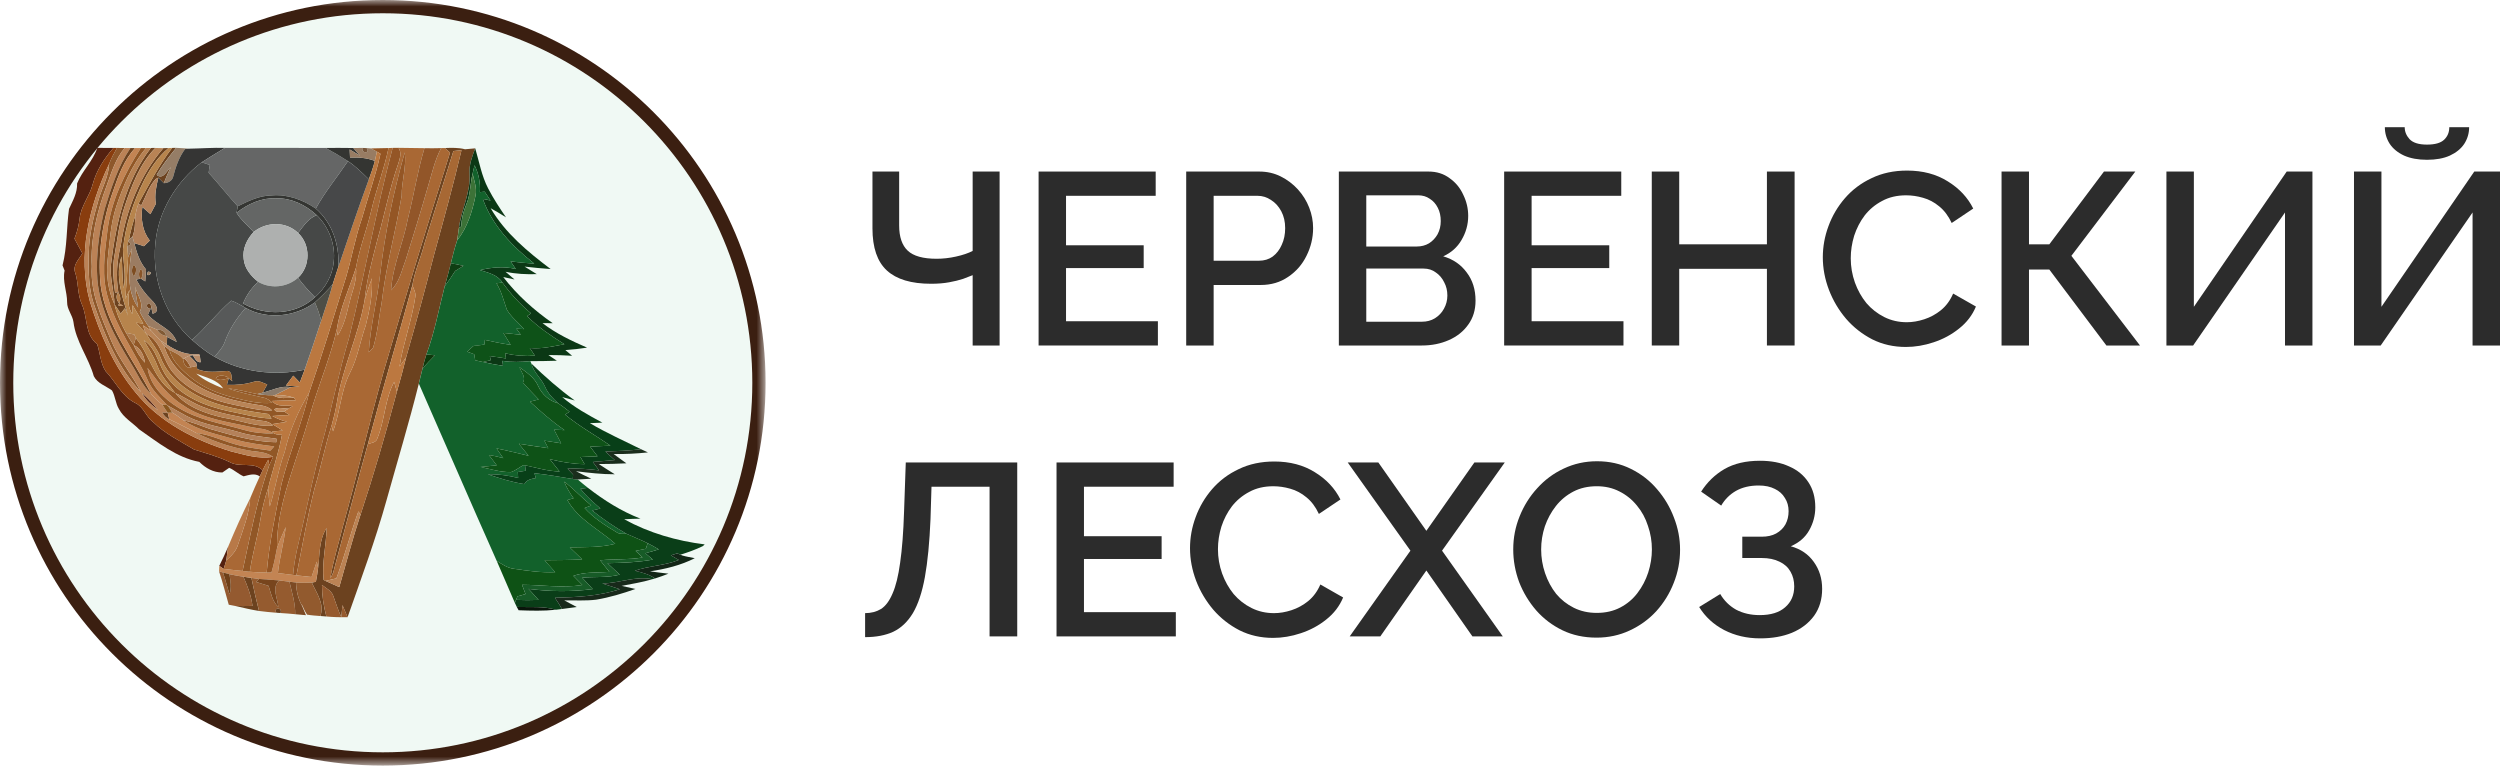 <svg width="190" height="59" viewBox="0 0 190 59" fill="none" xmlns="http://www.w3.org/2000/svg">
<g clip-path="url(#clip0_14004_2397)">
<mask id="mask0_14004_2397" style="mask-type:luminance" maskUnits="userSpaceOnUse" x="0" y="0" width="59" height="59">
<path d="M58.184 0H0V58.184H58.184V0Z" fill="white"/>
</mask>
<g mask="url(#mask0_14004_2397)">
<path d="M29.092 57.68C44.881 57.68 57.68 44.881 57.68 29.092C57.68 13.303 44.881 0.504 29.092 0.504C13.303 0.504 0.504 13.303 0.504 29.092C0.504 44.881 13.303 57.68 29.092 57.68Z" fill="#F0F9F4" stroke="#3B1F11" stroke-width="1.008"/>
<path d="M7.393 11.239C7.802 11.239 8.211 11.239 8.62 11.243C7.927 12.046 7.33 12.946 7.051 13.981C6.821 14.901 6.143 15.658 6.049 16.616C5.986 17.136 5.859 17.649 5.659 18.137C5.861 18.508 6.064 18.88 6.26 19.255C6.001 19.713 5.479 20.182 5.728 20.758C5.97 21.54 5.884 22.388 6.228 23.145C6.669 24.136 6.437 25.424 7.386 26.156C7.608 26.836 7.63 27.606 8.029 28.213C8.786 29.004 9.246 30.093 10.258 30.615C10.927 30.909 11.092 31.69 11.66 32.097C12.555 32.973 13.686 33.52 14.744 34.16C15.66 34.453 16.597 34.697 17.465 35.124C18.253 35.565 19.274 35.056 19.96 35.742C19.906 35.857 19.798 36.088 19.744 36.203C19.351 35.936 18.927 36.099 18.514 36.201C18.122 36.032 17.811 35.721 17.417 35.554C17.288 35.642 17.031 35.819 16.902 35.909C16.215 35.919 15.62 35.573 15.146 35.102C13.4 34.774 11.994 33.611 10.573 32.629C10.066 32.115 9.388 31.748 9.045 31.093C8.774 30.657 8.766 30.116 8.513 29.676C8.044 29.328 7.405 29.142 7.128 28.587C6.727 27.172 5.761 25.952 5.582 24.468C5.506 23.94 5.093 23.516 5.101 22.972C5.102 22.16 4.736 21.382 4.91 20.566C4.87 20.468 4.791 20.27 4.753 20.171C5.116 18.761 5.047 17.302 5.246 15.873C5.534 15.251 5.884 14.657 5.859 13.943C6.243 12.975 7.069 12.245 7.393 11.239Z" fill="#542110"/>
<path d="M10.787 29.862C11.227 30.266 11.659 30.684 12.003 31.176C11.544 30.796 11.056 30.41 10.787 29.862Z" fill="#542110"/>
<path d="M16.664 43.006C16.898 42.526 17.134 42.048 17.336 41.557C17.282 41.9 17.244 42.246 17.194 42.592C17.127 42.807 17.064 43.024 17 43.241C16.887 43.164 16.775 43.085 16.664 43.006Z" fill="#542110"/>
<path d="M8.62 11.243C8.687 11.243 8.824 11.243 8.893 11.243C8.67 11.631 8.459 12.029 8.298 12.447C6.765 15.669 5.859 19.414 6.838 22.936C7.604 25.398 8.643 27.827 10.3 29.828C12.125 32.088 14.815 33.465 17.548 34.304C18.592 34.561 19.668 34.91 20.755 34.718C20.658 34.926 20.564 35.135 20.468 35.343L20.384 34.934C20.236 35.199 20.094 35.467 19.959 35.742C19.274 35.056 18.252 35.565 17.465 35.124C16.597 34.697 15.66 34.453 14.744 34.16C13.686 33.52 12.555 32.973 11.66 32.097C11.092 31.69 10.927 30.909 10.258 30.615C9.246 30.093 8.785 29.004 8.029 28.213C7.629 27.606 7.608 26.836 7.386 26.156C6.437 25.424 6.669 24.136 6.228 23.145C5.884 22.388 5.97 21.54 5.728 20.758C5.479 20.182 6.001 19.713 6.26 19.255C6.064 18.88 5.861 18.508 5.659 18.137C5.859 17.649 5.986 17.137 6.049 16.616C6.143 15.658 6.821 14.901 7.051 13.982C7.33 12.946 7.927 12.046 8.62 11.243Z" fill="#893D0E"/>
<path d="M9.736 19.537C9.828 19.312 9.931 19.091 10.033 18.872C9.797 20.364 9.58 22.058 10.498 23.375C10.4 22.843 10.31 22.307 10.262 21.768C10.404 22.386 10.988 23.06 10.621 23.688C10.805 24.059 11.022 24.412 11.251 24.758C11.31 24.852 11.427 25.042 11.487 25.136C11.329 25.032 11.016 24.825 10.861 24.721C10.911 24.867 11.013 25.159 11.064 25.307C10.815 25.057 10.581 24.794 10.352 24.525C10.486 24.543 10.755 24.577 10.89 24.595C10.625 24.12 10.352 23.652 10.075 23.187C10.068 23.356 10.054 23.696 10.047 23.865C9.684 23.302 9.716 22.642 9.851 22.014C9.768 22.192 9.605 22.547 9.522 22.726C9.615 21.664 9.67 20.6 9.736 19.537Z" fill="#9B622E"/>
<path d="M11.437 23.483C10.827 23.351 11.428 22.646 11.497 23.357L11.437 23.483Z" fill="#6C421F"/>
<path d="M13.915 27.272L13.994 27.23C14.209 27.416 14.372 27.656 14.483 27.917C14.099 28.032 13.932 27.571 13.915 27.272Z" fill="#915726"/>
<path d="M8.892 11.243C9.036 11.245 9.326 11.249 9.47 11.251C8.784 12.069 8.471 13.104 8.114 14.091C7.377 16.055 6.866 18.143 6.977 20.255C6.845 22.256 7.715 24.111 8.46 25.912C9.04 27.306 10.034 28.466 10.716 29.803C8.992 28.009 8.024 25.626 7.204 23.31C6.718 22.037 6.72 20.656 6.743 19.312C6.764 17.918 7.087 16.551 7.478 15.218C7.742 14.291 8.256 13.43 8.297 12.447C8.458 12.029 8.669 11.631 8.892 11.243Z" fill="#8E582B"/>
<path d="M9.47 11.25C9.582 11.25 9.801 11.252 9.91 11.252C8.969 12.642 8.46 14.259 7.967 15.847C7.523 17.6 7.283 19.421 7.398 21.23C7.596 23.576 8.769 25.687 9.979 27.657C10.471 28.429 10.809 29.316 11.494 29.952C11.514 29.973 11.554 30.017 11.573 30.038C11.61 30.074 11.682 30.147 11.719 30.184C11.784 30.249 11.917 30.376 11.982 30.439C12.032 30.487 12.132 30.583 12.182 30.631C12.22 30.662 12.295 30.72 12.332 30.748C12.464 30.96 12.593 31.173 12.744 31.373C12.645 31.371 12.447 31.365 12.347 31.363C12.287 31.298 12.287 31.298 12.347 31.363C12.456 31.586 12.639 31.768 12.869 31.864C13.555 32.198 14.242 32.531 14.909 32.905C16.437 33.654 18.094 34.182 19.792 34.359C20.136 34.403 20.466 34.52 20.754 34.718C19.667 34.91 18.592 34.56 17.547 34.303C14.815 33.464 12.124 32.087 10.3 29.827C8.643 27.826 7.604 25.397 6.838 22.935C5.858 19.413 6.765 15.669 8.297 12.446C8.257 13.43 7.742 14.29 7.479 15.217C7.087 16.55 6.765 17.917 6.744 19.311C6.721 20.655 6.719 22.036 7.204 23.309C8.024 25.625 8.992 28.008 10.717 29.802C10.035 28.465 9.04 27.305 8.46 25.911C7.715 24.11 6.845 22.255 6.978 20.254C6.866 18.142 7.377 16.055 8.115 14.09C8.472 13.103 8.785 12.068 9.47 11.25ZM10.788 29.861C11.056 30.409 11.544 30.795 12.003 31.175C11.659 30.683 11.227 30.265 10.788 29.861Z" fill="#BB8256"/>
<path d="M9.909 11.252C9.997 11.252 10.172 11.252 10.258 11.252C9.448 12.153 9.01 13.301 8.628 14.432C7.787 16.736 7.412 19.233 7.647 21.681C8.065 24.773 10.116 27.25 11.493 29.952C10.807 29.316 10.469 28.429 9.978 27.657C8.768 25.687 7.595 23.576 7.397 21.23C7.282 19.421 7.522 17.6 7.965 15.847C8.459 14.259 8.968 12.642 9.909 11.252Z" fill="#6C421F"/>
<path d="M11.462 11.246C11.547 11.246 11.716 11.246 11.8 11.244C10.613 12.465 10.012 14.09 9.477 15.672C9.06 16.903 8.922 18.201 8.691 19.474C8.52 20.389 8.632 21.32 8.743 22.234L8.991 22.205C8.774 22.455 8.853 22.808 9.05 23.042L8.995 23.219C9.089 23.227 9.275 23.24 9.369 23.248C9.29 23.196 9.131 23.094 9.05 23.042C9.217 22.777 9.121 22.457 8.991 22.205C8.787 21.005 8.893 19.78 9.185 18.605C9.592 15.934 10.644 13.322 12.413 11.259C12.511 11.258 12.703 11.254 12.801 11.252C12.009 11.918 11.422 12.792 10.949 13.704C10.133 15.346 9.528 17.113 9.344 18.942C9.358 19.931 9.594 20.92 9.398 21.909C9.277 21.105 9.313 20.291 9.235 19.484C8.728 20.988 9.292 22.551 9.732 23.997C9.672 23.855 9.553 23.569 9.492 23.426C9.384 23.561 9.277 23.695 9.171 23.834C9.02 23.593 8.866 23.357 8.701 23.129C8.682 22.109 8.324 21.118 8.434 20.095C8.808 16.99 9.523 13.779 11.462 11.246Z" fill="#6C421F"/>
<path d="M13.078 11.242C13.155 11.24 13.307 11.238 13.382 11.236C12.861 11.895 12.329 12.552 11.907 13.281L12.003 13.364C12.46 13.585 12.685 12.949 12.979 12.707C12.785 13.103 12.604 13.508 12.447 13.921C12.306 13.783 12.172 13.639 12.032 13.5C11.982 13.525 11.882 13.575 11.834 13.602C11.306 14.167 11.083 14.929 10.738 15.607C10.686 15.572 10.578 15.507 10.526 15.474C11.319 14.03 12.08 12.559 13.078 11.242Z" fill="#6C421F"/>
<path d="M33.806 11.25C34.319 11.232 34.842 11.213 35.343 11.344C35.6 11.321 35.857 11.296 36.117 11.275C35.89 11.881 35.64 12.505 35.687 13.168C35.788 14.61 35.059 15.92 34.876 17.325C34.834 17.637 34.79 17.948 34.745 18.259C34.555 18.831 34.408 19.417 34.266 20.002C34.121 20.588 33.97 21.172 33.799 21.75C33.351 23.478 33.035 25.248 32.407 26.929C32.284 27.292 32.194 27.662 32.103 28.035C32.009 28.407 31.925 28.782 31.831 29.154C31.087 32.138 30.195 35.08 29.369 38.043C28.532 41.045 27.45 43.971 26.415 46.909C26.289 46.602 26.158 46.295 26.029 45.989C26.006 46.216 25.96 46.671 25.937 46.898C25.693 46.375 25.53 45.824 25.327 45.286C25.19 44.889 24.776 44.705 24.468 44.457C24.47 45.267 24.593 46.072 24.802 46.853C24.687 46.844 24.461 46.827 24.347 46.817C24.683 45.905 24.057 45.069 23.696 44.275C23.775 44.261 23.931 44.232 24.007 44.219C24.078 43.865 24.136 43.508 24.176 43.151C24.303 42.126 24.238 41.029 24.823 40.125C24.791 41.444 24.457 42.75 24.593 44.075C24.63 44.094 24.701 44.13 24.735 44.148C25.083 44.309 25.434 44.463 25.784 44.62C26.319 42.782 26.796 40.929 27.401 39.115C28.418 36.031 29.33 32.914 30.162 29.776C30.415 28.901 30.657 28.025 30.87 27.14C31.629 24.519 32.337 21.88 33.021 19.238C33.736 16.638 34.458 14.038 35.074 11.413C34.918 11.43 34.609 11.465 34.456 11.48C33.737 13.832 32.973 16.171 32.255 18.524C31.984 19.586 31.523 20.594 31.337 21.679C30.235 25.707 29.037 29.715 27.957 33.751C27.043 36.989 26.206 40.254 25.325 43.503C25.261 43.654 25.188 43.802 25.106 43.944C25.313 42.625 25.73 41.348 26.045 40.052C27.149 36.109 28.055 32.115 29.175 28.177C30.794 22.633 32.472 17.107 34.202 11.597C34.102 11.511 33.906 11.336 33.806 11.25Z" fill="#6C421F"/>
<path d="M9.801 18.221C9.912 17.605 10.079 17 10.275 16.404C10.264 16.936 10.271 17.487 10.066 17.99C10.001 18.048 9.868 18.163 9.801 18.221Z" fill="#6C421F"/>
<path d="M12.346 31.362C12.446 31.364 12.643 31.37 12.743 31.372C12.774 31.495 12.837 31.741 12.868 31.863C12.638 31.767 12.455 31.585 12.346 31.362Z" fill="#6C421F"/>
<path d="M18.497 43.831C18.651 43.854 18.954 43.898 19.106 43.919C19.277 44.762 19.477 45.598 19.684 46.433C19.081 46.339 18.488 46.193 17.895 46.057C18.327 46.066 18.759 46.057 19.189 46.049C19.091 45.273 18.812 44.542 18.497 43.831Z" fill="#6C421F"/>
<path d="M10.259 11.252C10.369 11.252 10.59 11.252 10.699 11.252C9.468 13.17 8.435 15.284 8.16 17.572C7.949 19.269 7.692 21.038 8.228 22.704C8.854 24.99 10.359 26.869 11.285 29.02C11.609 29.712 12.191 30.222 12.688 30.785C12.598 30.775 12.42 30.758 12.331 30.748C12.295 30.72 12.22 30.662 12.181 30.631C12.132 30.583 12.032 30.487 11.982 30.439C11.916 30.376 11.784 30.249 11.719 30.184C11.682 30.148 11.609 30.075 11.573 30.038C11.554 30.017 11.513 29.973 11.494 29.952C10.117 27.25 8.066 24.773 7.648 21.681C7.413 19.233 7.788 16.736 8.629 14.432C9.011 13.301 9.449 12.153 10.259 11.252Z" fill="#C38453"/>
<path d="M11.212 27.958C11.993 29.01 12.773 30.103 13.916 30.796C15.452 31.872 17.355 32.056 19.131 32.465C19.68 32.584 20.293 32.559 20.75 32.935C19.999 32.964 19.246 32.88 18.526 32.668C16.844 32.187 15.06 31.918 13.549 30.977C12.449 30.305 11.408 29.291 11.212 27.958Z" fill="#C38453"/>
<path d="M12.744 31.373C12.831 31.369 13.005 31.363 13.094 31.359C13.207 31.432 13.435 31.578 13.549 31.651C13.574 31.672 13.626 31.715 13.652 31.734C13.727 31.79 13.877 31.899 13.952 31.953C15.12 32.744 16.527 33.003 17.856 33.393C18.829 33.681 19.841 33.794 20.844 33.927C20.771 34.005 20.625 34.165 20.552 34.245C19.805 34.134 19.052 34.055 18.317 33.881C17.159 33.625 16.093 33.049 14.908 32.905C14.242 32.531 13.555 32.199 12.869 31.864C12.838 31.741 12.775 31.496 12.744 31.373Z" fill="#C38453"/>
<path d="M21.053 41.65C21.245 41.105 21.48 40.577 21.716 40.053C21.582 41.23 21.249 42.374 21.121 43.551C21.505 43.603 21.889 43.653 22.273 43.697L22.53 43.726C22.912 43.767 23.294 43.811 23.677 43.855C23.807 43.463 23.936 43.071 24.072 42.684C24.097 42.801 24.151 43.035 24.178 43.152C24.137 43.509 24.08 43.866 24.009 44.22C23.932 44.233 23.776 44.262 23.698 44.275C23.298 44.3 22.899 44.297 22.499 44.272C22.373 44.256 22.121 44.224 21.996 44.208C21.735 44.172 21.474 44.137 21.213 44.112C20.704 44.074 20.193 44.043 19.682 44.001C19.49 43.976 19.3 43.949 19.108 43.92C18.956 43.899 18.653 43.855 18.5 43.832C18.144 43.78 17.789 43.715 17.438 43.638C17.315 43.605 17.069 43.544 16.946 43.511L16.645 43.417C16.645 43.279 16.652 43.142 16.664 43.006C16.775 43.085 16.887 43.164 17 43.24C17.476 43.304 17.958 43.342 18.436 43.394C18.573 43.409 18.845 43.438 18.983 43.453C19.41 43.494 19.838 43.515 20.266 43.517C20.358 43.515 20.541 43.509 20.631 43.505C20.813 42.897 20.94 42.275 21.053 41.65Z" fill="#C38453"/>
<path d="M10.7 11.253C10.796 11.253 10.992 11.251 11.088 11.251C10.012 12.559 9.35 14.143 8.824 15.739C8.409 17.008 8.342 18.35 8.188 19.669C8.053 20.841 8.194 22.056 8.703 23.13C8.875 23.892 9.206 24.607 9.576 25.292C9.753 25.611 9.956 25.914 10.152 26.225C10.385 26.705 10.642 27.18 11.022 27.564C11.07 27.662 11.166 27.861 11.212 27.959C11.408 29.292 12.449 30.306 13.549 30.978C15.061 31.919 16.845 32.188 18.527 32.67C19.247 32.881 20 32.965 20.75 32.937C20.293 32.56 19.681 32.585 19.131 32.466C17.355 32.057 15.452 31.873 13.916 30.797C12.774 30.104 11.994 29.012 11.212 27.959C11.166 27.861 11.07 27.662 11.022 27.564C10.936 27.013 10.7 26.458 10.152 26.225C10.195 26.091 10.281 25.826 10.323 25.691C11.429 27.005 11.706 29.019 13.315 29.874C14.216 30.951 15.635 31.433 16.962 31.742C18.221 31.934 19.441 32.459 20.735 32.345C20.401 31.913 19.808 32.013 19.333 31.894C17.997 31.627 16.633 31.418 15.362 30.905C14.648 30.625 14.018 30.177 13.315 29.874C12.841 29.196 12.247 28.585 11.957 27.796C11.696 27.109 11.291 26.492 10.93 25.855C11.942 26.511 12.032 27.821 12.737 28.716C13.83 30.175 15.629 30.865 17.351 31.245C18.444 31.452 19.519 31.781 20.637 31.808C20.585 31.723 20.48 31.552 20.426 31.468C18.196 31.149 15.825 30.83 13.981 29.422C13.207 28.827 12.541 28.063 12.19 27.141C11.938 26.488 11.454 25.97 11.12 25.363C12.336 25.989 12.376 27.506 13.252 28.426C14.389 29.751 16.098 30.413 17.766 30.761C18.732 30.945 19.69 31.237 20.685 31.191C20.263 30.771 19.635 30.807 19.093 30.688C17.284 30.363 15.412 29.841 14.018 28.579C13.3 27.955 12.714 27.17 12.457 26.244C12.562 26.331 12.772 26.508 12.877 26.596C13.134 27.527 13.876 28.178 14.598 28.764C15.481 29.478 16.562 29.895 17.649 30.191C18.648 30.433 19.662 30.728 20.7 30.611C20.506 30.444 20.305 30.269 20.042 30.227C19.139 30.004 18.219 29.841 17.344 29.522C18.091 29.59 18.811 29.803 19.543 29.949C19.936 30.01 20.336 30.047 20.735 30.039C21.225 30.342 21.812 30.241 22.358 30.227L22.459 30.431C21.872 30.442 21.284 30.438 20.698 30.469C21.029 30.986 21.732 30.759 22.238 30.863C22.158 30.913 21.997 31.011 21.916 31.059C21.566 31.057 21.179 30.92 20.852 31.095C20.91 31.387 21.372 31.291 21.591 31.272C21.728 31.362 21.864 31.452 22 31.544C21.564 31.558 21.131 31.577 20.698 31.616C21.046 31.811 21.419 31.961 21.806 32.059C21.436 32.109 21.065 32.167 20.695 32.23C20.958 32.395 21.221 32.556 21.488 32.716C21.28 32.739 20.867 32.785 20.66 32.808C20.86 33.035 21.154 33.036 21.43 33.048C21.182 34.425 20.7 35.744 20.378 37.104C20.12 37.866 19.923 38.65 19.796 39.446C19.577 40.792 19.181 42.104 18.984 43.454C18.845 43.439 18.573 43.41 18.436 43.394C19.024 40.691 19.541 37.954 20.468 35.343C20.564 35.135 20.658 34.926 20.754 34.719C20.466 34.521 20.136 34.404 19.792 34.36C18.095 34.183 16.437 33.655 14.909 32.906C16.094 33.05 17.159 33.626 18.317 33.881C19.053 34.056 19.806 34.135 20.552 34.246C20.625 34.166 20.771 34.006 20.844 33.928C19.842 33.795 18.83 33.682 17.857 33.394C16.528 33.004 15.12 32.745 13.953 31.953C14.648 32.072 15.285 32.372 15.948 32.597C17.601 33.065 19.264 33.588 21 33.607L21.013 33.344C20.071 33.209 19.114 33.131 18.2 32.854C16.871 32.459 15.464 32.28 14.218 31.639C13.701 31.368 13.198 31.07 12.689 30.786C12.192 30.223 11.61 29.712 11.285 29.021C10.36 26.87 8.854 24.991 8.228 22.705C7.692 21.039 7.95 19.27 8.161 17.573C8.436 15.286 9.469 13.171 10.7 11.253Z" fill="#915726"/>
<path d="M11.086 11.251C11.18 11.249 11.369 11.247 11.463 11.247C9.523 13.78 8.809 16.991 8.434 20.096C8.325 21.119 8.682 22.11 8.701 23.13C8.192 22.056 8.052 20.841 8.187 19.669C8.34 18.35 8.408 17.008 8.822 15.739C9.348 14.143 10.011 12.559 11.086 11.251Z" fill="#B68153"/>
<path d="M13.313 29.874C14.016 30.177 14.646 30.625 15.361 30.905C16.632 31.418 17.995 31.627 19.332 31.894C19.806 32.013 20.399 31.913 20.733 32.345C19.439 32.459 18.22 31.934 16.96 31.742C15.633 31.433 14.214 30.951 13.313 29.874Z" fill="#B68153"/>
<path d="M11.803 11.245C11.956 11.249 12.261 11.257 12.415 11.261C10.646 13.323 9.594 15.934 9.187 18.605C8.895 19.781 8.79 21.006 8.993 22.206L8.745 22.235C8.634 21.321 8.523 20.39 8.694 19.475C8.924 18.202 9.062 16.904 9.479 15.673C10.015 14.091 10.616 12.466 11.803 11.245Z" fill="#B88355"/>
<path d="M12.803 11.253L13.081 11.243C12.083 12.56 11.322 14.031 10.529 15.475C10.41 15.773 10.337 16.088 10.278 16.405C10.082 17 9.915 17.605 9.803 18.221C9.786 18.26 9.754 18.335 9.736 18.373C9.723 18.456 9.694 18.621 9.681 18.703C9.707 18.98 9.725 19.258 9.736 19.537C9.671 20.601 9.615 21.665 9.523 22.726C9.606 22.548 9.769 22.193 9.851 22.014C9.717 22.642 9.684 23.302 10.047 23.865C10.055 23.696 10.068 23.356 10.076 23.187C10.353 23.652 10.625 24.12 10.89 24.595C10.756 24.578 10.487 24.543 10.353 24.526C10.581 24.794 10.815 25.058 11.065 25.307C11.079 25.321 11.107 25.349 11.121 25.363C11.455 25.97 11.939 26.488 12.19 27.141C12.542 28.063 13.208 28.827 13.982 29.422C15.825 30.83 18.197 31.149 20.426 31.468C20.48 31.552 20.586 31.723 20.638 31.807C19.52 31.78 18.445 31.452 17.352 31.245C15.63 30.864 13.83 30.175 12.738 28.716C12.033 27.821 11.943 26.511 10.931 25.855C11.292 26.492 11.697 27.108 11.958 27.796C12.248 28.585 12.841 29.196 13.316 29.874C11.706 29.019 11.43 27.005 10.324 25.691C10.295 25.624 10.236 25.49 10.205 25.422C9.995 25.378 9.786 25.334 9.577 25.292C9.206 24.606 8.876 23.892 8.703 23.13C8.868 23.358 9.022 23.594 9.174 23.834C9.279 23.696 9.387 23.562 9.494 23.427C9.556 23.569 9.675 23.855 9.734 23.998C9.295 22.552 8.73 20.989 9.237 19.485C9.316 20.291 9.279 21.106 9.4 21.91C9.596 20.921 9.36 19.932 9.346 18.944C9.531 17.113 10.136 15.347 10.952 13.705C11.424 12.793 12.012 11.919 12.803 11.253ZM9.35 24.151C9.442 24.255 9.442 24.255 9.35 24.151V24.151ZM9.544 24.547C9.634 24.652 9.634 24.652 9.544 24.547V24.547ZM10.105 24.727C10.205 24.825 10.205 24.825 10.105 24.727V24.727Z" fill="#B7844C"/>
<path d="M13.385 11.236C13.711 11.246 14.038 11.275 14.364 11.298C14.289 11.306 14.14 11.321 14.065 11.329C13.606 11.945 13.358 12.671 13.168 13.406C13.095 13.744 12.774 13.913 12.45 13.921C12.607 13.508 12.788 13.103 12.982 12.707C12.688 12.949 12.463 13.585 12.006 13.364L11.91 13.281C12.333 12.552 12.864 11.895 13.385 11.236Z" fill="#957D66"/>
<path d="M14.363 11.299C15.274 11.285 16.182 11.212 17.092 11.239C16.503 11.604 15.903 11.957 15.324 12.336C13.394 13.805 12.005 16.088 11.806 18.531C11.537 21.219 12.556 24.04 14.594 25.837C15.128 26.311 15.69 26.757 16.307 27.114C18.369 28.289 20.848 28.595 23.156 28.096C23.037 28.422 22.911 28.744 22.784 29.069C22.617 28.896 22.453 28.725 22.287 28.552C22.104 28.802 21.92 29.052 21.733 29.301C22.085 29.326 22.434 29.353 22.784 29.384C22.553 29.399 22.323 29.413 22.093 29.422C21.348 29.292 20.662 29.67 19.959 29.845C20.076 29.636 20.195 29.428 20.312 29.221C19.999 29.111 19.675 28.883 19.329 29.004C18.653 29.213 17.949 29.276 17.244 29.25C17.278 29.123 17.348 28.871 17.382 28.746L17.655 28.977C17.563 28.702 17.68 28.234 17.278 28.192C16.512 28.236 15.725 28.364 14.989 28.051C14.98 27.994 14.961 27.877 14.953 27.817L14.916 27.59C14.744 27.398 14.565 27.21 14.381 27.03C14.452 27.022 14.592 27.007 14.663 26.999C14.792 27.227 14.936 27.55 15.251 27.531C15.235 27.406 15.203 27.153 15.187 27.026L15.13 26.915C14.233 27.014 13.401 26.684 12.674 26.189C12.683 26.043 12.698 25.751 12.706 25.603C12.944 25.739 13.184 25.866 13.43 25.987C13.077 24.96 11.89 24.706 11.245 23.913C11.293 23.806 11.389 23.59 11.437 23.483L11.496 23.356C11.521 23.477 11.571 23.721 11.596 23.842C12.207 23.698 11.844 23.112 11.552 22.843C11.074 22.375 10.675 21.839 10.354 21.252L10.634 21.184L10.742 21.196C10.815 21.244 10.964 21.34 11.039 21.388C11.06 21.084 11.08 20.783 11.099 20.482C10.607 19.911 10.388 19.187 10.204 18.473C10.448 18.554 10.694 18.634 10.94 18.713C11.087 18.571 11.235 18.427 11.383 18.283C10.811 17.551 10.7 16.63 10.817 15.731C11.024 15.909 11.228 16.092 11.433 16.274C11.573 16.017 11.71 15.756 11.846 15.495C11.729 14.822 11.879 14.154 12.034 13.501C12.174 13.64 12.309 13.784 12.449 13.922C12.773 13.914 13.094 13.745 13.167 13.407C13.357 12.672 13.605 11.946 14.064 11.329C14.139 11.322 14.289 11.306 14.363 11.299ZM14.874 11.898C14.972 11.996 14.972 11.996 14.874 11.898V11.898ZM11.852 15.846C11.954 15.942 11.954 15.942 11.852 15.846V15.846ZM11.245 20.645C10.947 21.227 11.875 20.677 11.245 20.645V20.645ZM11.952 23.009C12.042 23.112 12.042 23.112 11.952 23.009V23.009ZM13.221 25.173C13.315 25.269 13.315 25.269 13.221 25.173V25.173ZM19.761 28.764C19.861 28.864 19.861 28.864 19.761 28.764V28.764Z" fill="#353534"/>
<path d="M17.092 11.239C19.642 11.241 22.194 11.237 24.744 11.241C25.324 11.552 25.89 11.89 26.445 12.245C25.633 13.45 24.702 14.575 23.999 15.85C23.018 15.18 21.839 14.746 20.637 14.851C19.713 14.865 18.874 15.278 18.067 15.679C17.305 14.851 16.616 13.96 15.855 13.131C15.882 12.931 15.913 12.731 15.942 12.534C15.734 12.468 15.529 12.401 15.323 12.336C15.903 11.957 16.502 11.604 17.092 11.239Z" fill="#656666"/>
<path d="M24.745 11.242C25.448 11.238 26.151 11.238 26.854 11.249C27.019 11.443 27.186 11.635 27.351 11.827C27.092 11.672 26.832 11.514 26.573 11.359C26.581 11.512 26.596 11.822 26.602 11.975C27.241 11.948 27.887 11.992 28.488 12.23C28.371 12.707 28.202 13.168 28.033 13.629C27.531 13.137 27.03 12.639 26.447 12.246C25.892 11.891 25.325 11.553 24.745 11.242Z" fill="#343532"/>
<path d="M18.068 15.679C18.874 15.278 19.713 14.865 20.637 14.852C21.839 14.746 23.018 15.18 24 15.85C25.271 16.947 25.816 18.65 25.71 20.298C25.572 20.737 25.426 21.175 25.282 21.615C24.86 22.097 24.409 22.556 23.928 22.982C22.434 24.084 20.314 24.319 18.673 23.405C18.625 23.378 18.527 23.322 18.477 23.293L18.471 23.063C20.174 24.042 22.467 23.971 23.936 22.59C24.72 21.903 25.273 20.935 25.367 19.889C25.507 18.592 25.004 17.256 24.069 16.352C23.237 15.579 22.152 15.046 20.998 15.073C19.886 15.017 18.836 15.497 17.98 16.171C18.006 16.008 18.035 15.843 18.068 15.679Z" fill="#343532"/>
<path d="M26.853 11.249C27.027 11.247 27.375 11.245 27.55 11.243C27.429 11.675 28.17 11.693 27.866 11.255C27.949 11.26 28.116 11.274 28.199 11.28C28.31 11.341 28.533 11.466 28.644 11.527C28.606 11.704 28.525 12.055 28.487 12.23C27.886 11.992 27.241 11.948 26.601 11.975C26.595 11.821 26.58 11.512 26.572 11.358C26.831 11.514 27.091 11.671 27.35 11.827C27.185 11.635 27.018 11.443 26.853 11.249Z" fill="#987C63"/>
<path d="M27.55 11.243C27.628 11.247 27.786 11.253 27.866 11.255C28.17 11.693 27.429 11.675 27.55 11.243Z" fill="#775539"/>
<path d="M28.199 11.28C28.641 11.274 29.084 11.261 29.528 11.251C29.2 12.856 28.593 14.385 28.224 15.979C27.877 17.45 27.322 18.865 27.051 20.355C26.548 21.916 25.841 23.424 25.591 25.058C25.144 26.991 24.391 28.837 23.798 30.726C23.385 32.103 22.972 33.478 22.504 34.838C21.78 37.04 21.017 39.302 21.054 41.651C20.941 42.275 20.814 42.897 20.631 43.506C20.541 43.51 20.359 43.515 20.267 43.517C20.466 41.242 20.945 39.003 21.396 36.768C21.991 34.423 22.945 32.182 23.5 29.826C24.503 26.915 25.396 23.971 26.308 21.033C26.744 19.562 26.999 18.041 27.51 16.593C27.965 14.953 28.555 13.348 28.916 11.685C28.848 11.645 28.714 11.568 28.645 11.527C28.533 11.466 28.311 11.341 28.199 11.28Z" fill="#945523"/>
<path d="M29.528 11.251C29.605 11.249 29.762 11.243 29.841 11.241C28.572 16.002 27.725 20.862 26.538 25.643C25.722 28.358 25.198 31.149 24.426 33.876C23.898 35.846 23.474 37.841 23.026 39.83C22.738 41.111 22.371 42.382 22.273 43.698C21.889 43.654 21.505 43.604 21.121 43.552C21.25 42.375 21.582 41.23 21.716 40.053C21.48 40.577 21.246 41.105 21.054 41.651C21.017 39.302 21.78 37.04 22.504 34.837C22.972 33.478 23.385 32.103 23.798 30.726C24.391 28.837 25.144 26.991 25.592 25.058C25.611 25.165 25.649 25.38 25.668 25.486C26.314 24.497 26.423 23.295 26.782 22.192C26.976 21.599 27.116 20.983 27.051 20.355C27.322 18.865 27.877 17.45 28.224 15.979C28.593 14.385 29.2 12.856 29.528 11.251Z" fill="#A96833"/>
<path d="M29.84 11.241C29.952 11.239 30.178 11.237 30.291 11.235C30.528 11.596 30.403 12.023 30.28 12.401C29.602 14.333 29.218 16.351 28.657 18.317C28.279 19.798 27.866 21.282 27.713 22.807C27.25 25.488 26.017 27.967 25.593 30.655C25.498 31.222 25.355 31.776 25.205 32.33C24.694 33.918 24.381 35.561 23.895 37.157C23.354 39.327 22.964 41.532 22.53 43.726L22.273 43.698C22.37 42.382 22.737 41.111 23.025 39.83C23.473 37.841 23.897 35.846 24.425 33.875C25.197 31.149 25.721 28.358 26.537 25.643C27.724 20.862 28.571 16.002 29.84 11.241Z" fill="#945626"/>
<path d="M30.293 11.235C30.948 11.239 31.605 11.251 32.259 11.262C31.727 13.021 31.455 14.845 30.998 16.624C30.654 18.456 29.842 20.186 29.721 22.06C30.368 21.445 30.529 20.531 30.842 19.733C31.422 17.874 32.004 16.013 32.536 14.139C32.834 13.169 33.047 12.159 33.529 11.257C33.598 11.257 33.738 11.253 33.809 11.251C33.909 11.337 34.105 11.512 34.205 11.598C32.474 17.108 30.796 22.634 29.177 28.178C28.058 32.116 27.151 36.111 26.047 40.053C25.732 41.349 25.316 42.626 25.108 43.945C25.191 43.803 25.264 43.655 25.327 43.504C26.209 40.255 27.046 36.99 27.96 33.752C28.225 33.653 28.599 33.641 28.682 33.305C29.256 31.922 29.237 30.361 29.955 29.023C30.024 29.274 30.093 29.526 30.164 29.777C29.333 32.915 28.421 36.032 27.403 39.116C27.363 39.052 27.28 38.928 27.238 38.866C26.635 40.546 26.186 42.279 25.569 43.955C25.291 44.018 25.014 44.084 24.738 44.149C24.703 44.132 24.632 44.095 24.596 44.076C24.459 42.751 24.793 41.445 24.826 40.126C24.24 41.03 24.306 42.127 24.179 43.152C24.152 43.035 24.098 42.801 24.073 42.684C23.937 43.072 23.808 43.463 23.678 43.855C23.296 43.811 22.913 43.767 22.531 43.726C22.965 41.532 23.355 39.327 23.897 37.157C24.383 35.561 24.695 33.918 25.206 32.33C25.233 32.443 25.283 32.667 25.31 32.781C25.859 31.333 25.886 29.73 26.596 28.335C27.184 27.204 27.37 25.927 27.795 24.735C28.093 23.567 28.332 22.36 28.261 21.15C28.066 21.697 27.877 22.248 27.714 22.807C27.868 21.282 28.281 19.798 28.659 18.317C29.22 16.351 29.604 14.333 30.282 12.401C30.404 12.023 30.529 11.596 30.293 11.235ZM28.893 20.841C28.667 22.828 28.15 24.777 28.025 26.774C28.108 26.688 28.275 26.513 28.358 26.427C28.699 25.303 28.793 24.119 29.012 22.966C29.327 20.238 30.076 17.588 30.525 14.882C30.521 13.774 30.904 12.691 30.76 11.583C29.903 14.617 29.248 17.709 28.893 20.841Z" fill="#A96834"/>
<path d="M32.258 11.263C32.681 11.27 33.103 11.27 33.528 11.257C33.046 12.159 32.833 13.169 32.535 14.139C32.003 16.013 31.421 17.874 30.841 19.733C30.528 20.532 30.367 21.446 29.72 22.06C29.841 20.186 30.653 18.456 30.997 16.624C31.454 14.846 31.726 13.022 32.258 11.263Z" fill="#925629"/>
<path d="M34.457 11.481C34.611 11.466 34.92 11.431 35.076 11.414C34.459 14.039 33.737 16.639 33.023 19.239C32.339 21.881 31.631 24.52 30.872 27.141C30.709 27.385 30.534 27.619 30.361 27.855C30.645 26.068 31.297 24.359 31.563 22.567C31.621 22.25 31.441 21.964 31.339 21.68C31.525 20.595 31.986 19.587 32.257 18.525C32.975 16.172 33.739 13.834 34.457 11.481Z" fill="#A76834"/>
<path d="M35.688 13.169C35.642 12.506 35.892 11.882 36.118 11.275C36.42 12.297 36.602 13.367 37.098 14.319C37.493 15.085 37.97 15.807 38.457 16.518C38.073 16.276 37.685 16.04 37.288 15.823C38.398 17.722 40.118 19.141 41.849 20.447C41.188 20.406 40.527 20.335 39.869 20.262C40.176 20.454 40.485 20.642 40.794 20.834C39.997 20.86 39.2 20.821 38.421 20.654C38.592 20.802 38.934 21.094 39.105 21.242C38.891 21.195 38.461 21.101 38.246 21.055C39.298 22.421 40.595 23.582 42.008 24.564C41.812 24.562 41.422 24.558 41.228 24.556C42.254 25.349 43.433 25.906 44.618 26.421C44.07 26.507 43.519 26.567 42.968 26.607C43.139 26.751 43.312 26.895 43.481 27.039C42.88 27 42.277 26.981 41.676 26.983C41.837 27.091 42.16 27.308 42.321 27.415C41.649 27.446 40.977 27.44 40.306 27.448C39.598 27.513 38.886 27.546 38.183 27.423C38.194 27.517 38.219 27.707 38.231 27.801C37.718 27.723 37.207 27.63 36.7 27.513C36.898 27.469 37.094 27.423 37.292 27.375C37.276 27.296 37.246 27.139 37.228 27.06C37.635 27.123 38.044 27.183 38.452 27.241C38.438 27.143 38.407 26.951 38.394 26.855C39.133 27.029 39.894 27.089 40.65 27.027C40.52 26.834 40.391 26.638 40.261 26.446C41.153 26.545 42.025 26.317 42.897 26.161C41.891 25.532 40.902 24.865 40.055 24.026C40.132 23.972 40.283 23.867 40.358 23.815C39.536 23.127 38.807 22.34 38.183 21.47C37.81 20.875 37.1 20.729 36.479 20.527C37.374 20.318 38.3 20.218 39.202 20.448C39.07 20.255 38.937 20.059 38.805 19.865C39.404 19.945 40.005 19.999 40.606 20.036C38.945 18.739 37.413 17.142 36.696 15.12C36.892 15.158 37.086 15.198 37.282 15.239C37.13 15.014 36.981 14.79 36.831 14.565C36.741 14.574 36.562 14.594 36.472 14.603C36.514 13.897 36.383 13.194 36.065 12.558C36.011 12.771 35.961 12.984 35.917 13.198C35.729 13.977 35.754 14.803 35.433 15.548C35.21 16.078 35.078 16.639 35.049 17.211C35.007 17.24 34.922 17.297 34.878 17.326C35.06 15.921 35.79 14.611 35.688 13.169Z" fill="#0B3815"/>
<path d="M28.645 11.527C28.714 11.568 28.848 11.645 28.916 11.685C28.555 13.348 27.965 14.953 27.51 16.593C26.999 18.041 26.744 19.562 26.308 21.033C25.396 23.971 24.503 26.915 23.5 29.826C22.665 31.229 22.003 32.737 21.638 34.333C21.138 35.686 20.937 37.121 20.505 38.494C20.457 38.031 20.407 37.568 20.378 37.103C20.701 35.744 21.183 34.425 21.43 33.048C21.154 33.036 20.86 33.034 20.66 32.808C20.868 32.785 21.28 32.739 21.488 32.716C21.221 32.556 20.958 32.395 20.695 32.23C21.065 32.166 21.436 32.109 21.807 32.059C21.419 31.961 21.046 31.811 20.699 31.615C21.131 31.577 21.565 31.558 22.001 31.544C21.864 31.452 21.728 31.362 21.591 31.272C21.672 31.218 21.835 31.112 21.916 31.058C21.997 31.01 22.158 30.913 22.239 30.863C21.732 30.759 21.029 30.985 20.699 30.469C21.284 30.438 21.872 30.442 22.459 30.43L22.358 30.227C21.887 30.066 21.388 30.021 20.896 30.027C21.298 29.831 21.691 29.618 22.093 29.422C22.323 29.413 22.554 29.399 22.784 29.384C22.434 29.353 22.085 29.326 21.734 29.301C21.92 29.052 22.104 28.802 22.287 28.552C22.454 28.725 22.617 28.896 22.784 29.069C22.911 28.744 23.038 28.422 23.157 28.096C23.59 26.857 24.003 25.613 24.412 24.366C24.714 23.452 25.031 22.544 25.282 21.614C25.426 21.175 25.572 20.737 25.71 20.297C26.477 18.072 27.218 15.836 28.032 13.628C28.201 13.167 28.37 12.706 28.487 12.23C28.526 12.055 28.606 11.704 28.645 11.527Z" fill="#BB7840"/>
<path d="M28.892 20.841C29.248 17.709 29.902 14.617 30.759 11.583C30.903 12.691 30.521 13.774 30.525 14.882C30.075 17.588 29.326 20.238 29.011 22.966C28.793 24.119 28.698 25.303 28.357 26.427C28.274 26.513 28.107 26.688 28.024 26.774C28.149 24.777 28.666 22.828 28.892 20.841Z" fill="#945625"/>
<path d="M14.875 11.898C14.973 11.995 14.973 11.995 14.875 11.898V11.898Z" fill="#BA9D7B"/>
<path d="M26.447 12.246C27.031 12.64 27.532 13.137 28.034 13.629C27.219 15.837 26.478 18.072 25.712 20.298C25.818 18.65 25.272 16.947 24.001 15.85C24.704 14.575 25.635 13.45 26.447 12.246Z" fill="#474849"/>
<path d="M11.806 18.531C12.006 16.088 13.394 13.805 15.324 12.336C15.53 12.401 15.735 12.468 15.942 12.534C15.914 12.732 15.883 12.931 15.856 13.131C16.616 13.96 17.306 14.851 18.068 15.679C18.035 15.842 18.007 16.008 17.98 16.171C18.32 16.731 18.838 17.152 19.28 17.628C18.761 18.179 18.404 18.93 18.521 19.702C18.594 20.413 19.08 20.991 19.622 21.419C19.116 21.87 18.731 22.439 18.471 23.063L18.477 23.293C18.183 23.13 17.89 22.957 17.569 22.849C16.513 23.775 15.647 24.9 14.594 25.837C12.557 24.04 11.537 21.219 11.806 18.531Z" fill="#464847"/>
<path d="M22.655 17.705C23.056 17.189 23.427 16.597 24.068 16.352C25.004 17.256 25.507 18.593 25.366 19.889C25.272 20.935 24.719 21.903 23.936 22.59C23.475 22.128 23.039 21.638 22.645 21.116C23.608 20.232 23.615 18.594 22.655 17.705Z" fill="#464847"/>
<path d="M36.065 12.559C36.384 13.194 36.515 13.897 36.472 14.604C36.563 14.594 36.741 14.575 36.831 14.565C36.981 14.79 37.131 15.015 37.283 15.239C37.087 15.199 36.893 15.159 36.697 15.12C37.413 17.142 38.946 18.74 40.607 20.036C40.006 20 39.405 19.946 38.806 19.865C38.938 20.059 39.071 20.255 39.203 20.449C38.3 20.219 37.375 20.318 36.48 20.528C37.1 20.729 37.811 20.875 38.183 21.471C38.032 21.49 37.88 21.511 37.728 21.53C38.118 22.143 38.279 22.853 38.519 23.529C38.85 24.105 39.397 24.518 39.833 25.012C39.637 25 39.441 24.99 39.245 24.979C39.357 25.133 39.47 25.286 39.583 25.44C39.14 25.392 38.698 25.348 38.256 25.305C38.441 25.607 38.627 25.908 38.815 26.21C38.155 26.112 37.5 25.981 36.851 25.831C36.841 25.922 36.824 26.098 36.814 26.189C36.536 26.223 36.259 26.26 35.981 26.296C35.821 26.44 35.662 26.584 35.503 26.728C35.683 26.794 35.862 26.859 36.042 26.924C36.067 27.076 36.09 27.228 36.115 27.381C36.309 27.427 36.505 27.471 36.701 27.514C37.208 27.631 37.719 27.723 38.231 27.802C38.22 27.708 38.195 27.517 38.183 27.423C38.886 27.546 39.599 27.514 40.307 27.448C40.326 27.494 40.365 27.587 40.384 27.631C40.559 28.322 41.154 28.768 41.431 29.407C41.642 29.906 42.032 30.294 42.427 30.653C41.742 30.471 41.194 29.977 40.903 29.338C40.628 28.691 40.027 28.303 39.48 27.907C39.612 28.28 39.996 28.668 39.737 29.075C40.127 29.513 40.536 29.933 40.943 30.358C40.72 30.413 40.499 30.469 40.276 30.527C41.114 31.293 41.966 32.047 42.905 32.691C42.638 32.679 42.373 32.668 42.11 32.656C42.289 33.002 42.469 33.347 42.65 33.693C42.224 33.624 41.795 33.557 41.369 33.488C41.469 33.68 41.569 33.872 41.671 34.064C40.924 33.96 40.178 33.835 39.434 33.726C39.681 34.031 39.929 34.334 40.177 34.64C39.362 34.45 38.554 34.239 37.734 34.079C37.903 34.329 38.076 34.577 38.251 34.822C37.892 34.719 37.525 34.634 37.154 34.577C37.35 34.842 37.55 35.103 37.753 35.364C37.344 35.402 36.937 35.444 36.532 35.489C37.288 35.654 38.049 35.89 38.832 35.882C39.176 35.769 39.46 35.525 39.775 35.352L39.904 35.362C39.915 35.464 39.938 35.671 39.952 35.775C39.752 35.807 39.554 35.842 39.355 35.875C39.362 36.024 39.372 36.174 39.38 36.324C38.629 36.138 37.859 36.026 37.085 36.047C37.986 36.36 38.904 36.643 39.85 36.792C40.029 36.456 40.382 36.393 40.72 36.335C40.695 36.243 40.641 36.057 40.616 35.965C41.596 36.065 42.562 36.251 43.533 36.405C43.627 36.414 43.816 36.433 43.91 36.441C44.165 36.658 44.422 36.873 44.687 37.079C44.543 37.094 44.257 37.127 44.113 37.144C44.551 37.712 45.096 38.177 45.634 38.645C45.478 38.684 45.166 38.761 45.01 38.797C45.826 39.452 46.692 40.044 47.602 40.562C47.358 40.562 47.095 40.61 46.882 40.464C46.001 39.938 45.119 39.377 44.426 38.609C44.593 38.544 44.76 38.48 44.931 38.417C44.223 37.833 43.606 37.151 42.875 36.599C43.057 37.052 43.305 37.474 43.593 37.868C43.474 37.902 43.237 37.97 43.118 38.004C43.95 39.485 45.532 40.237 46.761 41.324C45.632 41.626 44.459 41.576 43.303 41.603C43.618 41.904 43.933 42.206 44.248 42.511C43.293 42.567 42.341 42.569 41.386 42.578C41.659 42.876 41.93 43.177 42.193 43.485C41.146 43.54 40.105 43.377 39.072 43.231C38.575 43.173 38.154 42.882 37.745 42.617C35.748 38.141 33.813 33.639 31.833 29.155C31.927 28.783 32.012 28.409 32.106 28.036C32.396 27.669 32.722 27.333 33.052 27.005C32.891 26.986 32.57 26.947 32.409 26.93C33.037 25.25 33.354 23.479 33.801 21.751C34.08 21.377 34.349 20.994 34.592 20.597C34.804 20.464 35.015 20.332 35.226 20.201C34.905 20.136 34.587 20.069 34.268 20.003C34.41 19.418 34.558 18.832 34.748 18.26C35.532 17.282 35.896 16.057 36.144 14.85C36.255 14.287 36.035 13.738 35.917 13.198C35.962 12.985 36.011 12.772 36.065 12.559Z" fill="#12612B"/>
<path d="M35.434 15.549C35.754 14.804 35.729 13.978 35.917 13.198C36.035 13.738 36.255 14.287 36.144 14.85C35.896 16.058 35.532 17.283 34.748 18.26C34.792 17.949 34.836 17.638 34.879 17.327C34.923 17.298 35.007 17.24 35.05 17.212C35.078 16.639 35.211 16.079 35.434 15.549Z" fill="#3C7237"/>
<path d="M11.836 13.603C11.884 13.576 11.984 13.526 12.034 13.501C11.878 14.154 11.728 14.822 11.846 15.494C11.709 15.755 11.573 16.017 11.433 16.274C11.227 16.091 11.024 15.909 10.816 15.73C10.699 16.629 10.81 17.551 11.383 18.282C11.235 18.427 11.087 18.57 10.939 18.713C10.693 18.634 10.448 18.553 10.204 18.473C10.158 18.313 10.111 18.152 10.067 17.991C10.273 17.488 10.265 16.936 10.277 16.404C10.336 16.088 10.409 15.773 10.528 15.475C10.58 15.508 10.688 15.573 10.739 15.607C11.085 14.93 11.308 14.167 11.836 13.603Z" fill="#B4815A"/>
<path d="M12.688 30.785C13.197 31.069 13.7 31.367 14.217 31.638C15.463 32.279 16.871 32.458 18.2 32.853C19.114 33.13 20.07 33.209 21.013 33.343L20.999 33.606C19.264 33.587 17.601 33.065 15.947 32.596C15.285 32.371 14.647 32.072 13.952 31.953C13.877 31.899 13.727 31.79 13.652 31.734L13.606 31.686L13.549 31.651C13.435 31.578 13.207 31.432 13.094 31.359C12.965 31.163 12.863 30.945 12.688 30.785Z" fill="#B4815A"/>
<path d="M17.98 16.17C18.836 15.496 19.886 15.016 20.998 15.072C22.152 15.045 23.237 15.579 24.069 16.351C23.427 16.596 23.057 17.188 22.655 17.704C21.732 16.81 20.259 16.838 19.279 17.628C18.838 17.151 18.319 16.731 17.98 16.17Z" fill="#646665"/>
<path d="M11.852 15.847C11.953 15.942 11.953 15.942 11.852 15.847V15.847Z" fill="#B2987F"/>
<path d="M19.279 17.627C20.258 16.838 21.731 16.809 22.655 17.704C23.615 18.593 23.607 20.231 22.645 21.115C21.816 21.84 20.577 21.975 19.621 21.418C19.079 20.99 18.593 20.412 18.52 19.701C18.403 18.929 18.76 18.179 19.279 17.627Z" fill="#AEB0AF"/>
<path d="M12.209 25.885C12.326 25.962 12.559 26.111 12.674 26.188C13.402 26.684 14.233 27.014 15.13 26.914L15.187 27.025C15.057 27.02 14.794 27.006 14.663 26.998C14.592 27.006 14.452 27.022 14.381 27.029C14.285 27.079 14.089 27.179 13.993 27.229L13.914 27.271C13.655 26.931 13.24 26.789 12.877 26.595C12.772 26.507 12.562 26.33 12.457 26.244C12.403 26.165 12.295 26.01 12.242 25.931L12.209 25.885Z" fill="#B68864"/>
<path d="M16.398 28.76C16.563 28.472 16.979 28.535 17.248 28.622C17.283 28.652 17.35 28.714 17.383 28.746C17.075 28.821 16.676 28.985 16.398 28.76Z" fill="#915726"/>
<path d="M9.736 18.373C9.754 18.335 9.786 18.26 9.804 18.222C9.871 18.164 10.003 18.049 10.069 17.991C10.113 18.152 10.159 18.314 10.205 18.473C10.389 19.188 10.608 19.912 11.1 20.482C11.081 20.783 11.061 21.085 11.04 21.388C10.965 21.34 10.816 21.244 10.743 21.196C10.796 20.998 10.983 20.526 10.66 20.493C10.539 20.708 10.531 20.939 10.635 21.185L10.355 21.252C10.675 21.839 11.075 22.375 11.553 22.844C11.845 23.113 12.208 23.698 11.597 23.842C11.572 23.721 11.522 23.477 11.497 23.357C11.428 22.646 10.827 23.351 11.438 23.483C11.39 23.591 11.294 23.806 11.246 23.913C11.891 24.706 13.078 24.96 13.431 25.987C13.185 25.866 12.945 25.739 12.707 25.603C12.686 25.586 12.642 25.549 12.621 25.532C12.601 25.192 12.258 25.027 11.954 25.064C11.72 24.964 11.484 24.862 11.251 24.758C11.023 24.413 10.806 24.059 10.622 23.689C10.988 23.061 10.405 22.387 10.262 21.768C10.31 22.308 10.401 22.844 10.499 23.376C9.581 22.058 9.798 20.365 10.034 18.873C9.932 19.091 9.829 19.312 9.736 19.537C9.725 19.259 9.708 18.98 9.681 18.704C9.982 18.633 9.999 18.523 9.736 18.373ZM10.157 20.14C9.999 20.374 9.988 20.728 10.13 20.971C10.383 20.9 10.43 20.2 10.157 20.14Z" fill="#9B7C62"/>
<path d="M9.736 18.374C9.999 18.524 9.982 18.633 9.681 18.704C9.694 18.622 9.723 18.457 9.736 18.374Z" fill="#7B4F28"/>
<path d="M10.156 20.14C10.429 20.199 10.383 20.9 10.13 20.971C9.988 20.727 9.999 20.374 10.156 20.14Z" fill="#7E4D22"/>
<path d="M33.8 21.75C33.971 21.172 34.122 20.589 34.266 20.003C34.585 20.068 34.904 20.135 35.225 20.201C35.013 20.331 34.802 20.464 34.591 20.596C34.347 20.994 34.078 21.376 33.8 21.75Z" fill="#0F3E13"/>
<path d="M10.659 20.493C10.981 20.526 10.795 20.998 10.741 21.196L10.634 21.184C10.53 20.939 10.538 20.708 10.659 20.493Z" fill="#885428"/>
<path d="M27.052 20.355C27.117 20.983 26.977 21.6 26.783 22.193C26.424 23.295 26.315 24.497 25.67 25.486C25.65 25.381 25.612 25.166 25.593 25.058C25.842 23.424 26.549 21.917 27.052 20.355Z" fill="#B87845"/>
<path d="M11.245 20.645C10.948 21.226 11.875 20.677 11.245 20.645V20.645Z" fill="#9D8165"/>
<path d="M19.621 21.419C20.577 21.976 21.816 21.841 22.645 21.115C23.039 21.637 23.475 22.127 23.936 22.59C22.467 23.971 20.174 24.042 18.471 23.062C18.73 22.438 19.116 21.87 19.621 21.419Z" fill="#656766"/>
<path d="M18.672 23.404C20.314 24.318 22.434 24.084 23.928 22.981C24.128 23.429 24.285 23.894 24.412 24.366C24.003 25.612 23.59 26.857 23.156 28.095C20.848 28.594 18.369 28.289 16.307 27.114C16.57 26.78 16.892 26.473 17.05 26.071C17.392 25.08 17.975 24.182 18.672 23.404Z" fill="#656766"/>
<path d="M28.261 21.15C28.332 22.36 28.092 23.568 27.795 24.735C27.37 25.928 27.184 27.205 26.596 28.336C25.886 29.73 25.859 31.334 25.31 32.782C25.283 32.668 25.233 32.444 25.206 32.33C25.356 31.777 25.5 31.222 25.594 30.656C26.018 27.967 27.251 25.488 27.714 22.808C27.877 22.249 28.065 21.698 28.261 21.15Z" fill="#BB7841"/>
<path d="M37.728 21.53C37.879 21.511 38.031 21.49 38.183 21.471C38.807 22.341 39.536 23.128 40.358 23.815C40.283 23.867 40.132 23.973 40.055 24.027C40.902 24.866 41.891 25.532 42.897 26.162C42.025 26.317 41.153 26.546 40.26 26.446C40.391 26.638 40.52 26.834 40.65 27.028C39.894 27.089 39.133 27.03 38.394 26.855C38.407 26.951 38.438 27.143 38.452 27.241C38.044 27.183 37.635 27.124 37.228 27.061C37.246 27.139 37.276 27.297 37.292 27.375C37.094 27.424 36.898 27.47 36.7 27.514C36.504 27.472 36.309 27.427 36.114 27.381C36.09 27.228 36.066 27.076 36.041 26.924C35.861 26.859 35.682 26.794 35.502 26.728C35.661 26.584 35.821 26.44 35.98 26.296C36.258 26.26 36.535 26.223 36.813 26.189C36.823 26.099 36.84 25.922 36.85 25.832C37.499 25.981 38.154 26.112 38.814 26.21C38.626 25.909 38.44 25.607 38.256 25.305C38.697 25.348 39.139 25.392 39.583 25.44C39.469 25.286 39.356 25.133 39.245 24.979C39.44 24.991 39.636 25 39.832 25.012C39.396 24.518 38.849 24.105 38.519 23.529C38.279 22.853 38.117 22.143 37.728 21.53Z" fill="#0E5218"/>
<path d="M23.928 22.983C24.408 22.556 24.859 22.097 25.282 21.615C25.03 22.545 24.713 23.453 24.412 24.367C24.285 23.895 24.127 23.43 23.928 22.983Z" fill="#4E4E46"/>
<path d="M31.339 21.68C31.44 21.964 31.621 22.25 31.563 22.567C31.296 24.358 30.645 26.067 30.361 27.855C30.534 27.619 30.709 27.385 30.872 27.141C30.659 28.026 30.417 28.902 30.163 29.777C30.092 29.526 30.023 29.274 29.954 29.023C29.236 30.361 29.255 31.922 28.681 33.305C28.598 33.641 28.224 33.653 27.959 33.752C29.038 29.716 30.236 25.708 31.339 21.68Z" fill="#BC7840"/>
<path d="M8.993 22.206C9.124 22.458 9.22 22.778 9.053 23.043C8.855 22.809 8.776 22.456 8.993 22.206Z" fill="#B57E49"/>
<path d="M17.568 22.849C17.889 22.956 18.183 23.129 18.476 23.292C18.526 23.321 18.624 23.377 18.672 23.404C17.975 24.181 17.392 25.08 17.05 26.071C16.892 26.472 16.57 26.779 16.307 27.114C15.69 26.756 15.128 26.311 14.594 25.837C15.646 24.899 16.512 23.774 17.568 22.849Z" fill="#575959"/>
<path d="M9.052 23.044C9.132 23.096 9.292 23.198 9.371 23.249C9.276 23.242 9.09 23.228 8.996 23.221L9.052 23.044Z" fill="#B9804F"/>
<path d="M11.951 23.009C12.041 23.112 12.041 23.112 11.951 23.009V23.009Z" fill="#A48E79"/>
<path d="M9.35 24.151C9.441 24.255 9.441 24.255 9.35 24.151V24.151Z" fill="#7D4A15"/>
<path d="M9.544 24.547C9.634 24.652 9.634 24.652 9.544 24.547V24.547Z" fill="#7F4A16"/>
<path d="M10.104 24.727C10.204 24.825 10.204 24.825 10.104 24.727V24.727Z" fill="#79400B"/>
<path d="M11.252 24.758C11.484 24.861 11.72 24.963 11.955 25.063C12.085 25.322 12.337 25.488 12.621 25.532C12.642 25.549 12.686 25.585 12.707 25.603C12.7 25.751 12.684 26.043 12.675 26.188C12.56 26.112 12.327 25.962 12.21 25.885L12.153 25.843C12.112 25.795 12.028 25.701 11.986 25.655C11.926 25.595 11.809 25.474 11.749 25.415C11.711 25.374 11.632 25.29 11.594 25.247L11.542 25.184L11.488 25.136C11.429 25.042 11.312 24.852 11.252 24.758Z" fill="#B28157"/>
<path d="M10.86 24.722C11.016 24.825 11.329 25.033 11.486 25.137C11.513 25.163 11.565 25.221 11.592 25.248C11.63 25.29 11.709 25.375 11.748 25.415C11.807 25.474 11.924 25.595 11.984 25.655C12.026 25.701 12.111 25.795 12.151 25.843C12.174 25.866 12.218 25.91 12.241 25.931C12.295 26.01 12.402 26.166 12.456 26.244C12.713 27.17 13.299 27.955 14.017 28.579C15.411 29.841 17.284 30.363 19.093 30.688C19.634 30.807 20.262 30.77 20.684 31.191C19.69 31.237 18.732 30.945 17.766 30.761C16.097 30.413 14.388 29.751 13.251 28.426C12.375 27.506 12.335 25.989 11.12 25.363C11.106 25.35 11.077 25.321 11.064 25.307C11.012 25.16 10.91 24.868 10.86 24.722Z" fill="#B98457"/>
<path d="M11.487 25.137L11.541 25.185L11.593 25.248C11.566 25.221 11.514 25.164 11.487 25.137Z" fill="#76410B"/>
<path d="M11.953 25.064C12.257 25.027 12.6 25.192 12.62 25.532C12.335 25.488 12.084 25.323 11.953 25.064Z" fill="#815A35"/>
<path d="M13.221 25.173C13.314 25.268 13.314 25.268 13.221 25.173V25.173Z" fill="#AE967E"/>
<path d="M9.577 25.292C9.786 25.334 9.996 25.378 10.205 25.423C10.236 25.49 10.295 25.624 10.324 25.691C10.282 25.826 10.195 26.091 10.153 26.225C9.957 25.914 9.754 25.611 9.577 25.292Z" fill="#AC784A"/>
<path d="M12.151 25.843L12.209 25.885L12.241 25.931C12.218 25.91 12.174 25.866 12.151 25.843Z" fill="#70401A"/>
<path d="M10.152 26.225C10.7 26.457 10.936 27.012 11.022 27.563C10.642 27.179 10.385 26.705 10.152 26.225Z" fill="#B9855A"/>
<path d="M12.878 26.596C13.241 26.79 13.656 26.932 13.915 27.272C13.932 27.571 14.099 28.032 14.483 27.917C14.6 27.892 14.835 27.842 14.954 27.817C14.961 27.877 14.981 27.994 14.99 28.051C15.726 28.364 16.513 28.236 17.279 28.192C17.68 28.234 17.563 28.702 17.656 28.977L17.383 28.746C17.35 28.714 17.283 28.652 17.248 28.622C16.98 28.535 16.563 28.472 16.398 28.76C16.676 28.985 17.076 28.821 17.383 28.746C17.348 28.871 17.279 29.123 17.245 29.25C17.949 29.276 18.654 29.213 19.33 29.004C19.676 28.883 20 29.111 20.313 29.221C20.196 29.428 20.077 29.636 19.96 29.845C19.856 29.87 19.647 29.922 19.543 29.948C18.812 29.803 18.091 29.589 17.345 29.522C18.22 29.841 19.14 30.004 20.043 30.227C20.306 30.269 20.507 30.444 20.701 30.611C19.662 30.728 18.648 30.432 17.65 30.191C16.563 29.895 15.482 29.478 14.598 28.764C13.877 28.178 13.135 27.527 12.878 26.596ZM14.912 28.395C15.505 28.915 16.236 29.228 16.959 29.522C16.534 28.854 15.612 28.679 14.912 28.395Z" fill="#9B622E"/>
<path d="M14.663 26.999C14.794 27.007 15.057 27.02 15.187 27.026C15.203 27.153 15.235 27.406 15.251 27.531C14.936 27.55 14.792 27.227 14.663 26.999Z" fill="#B88C69"/>
<path d="M32.105 28.036C32.195 27.663 32.285 27.293 32.408 26.93C32.569 26.947 32.89 26.985 33.051 27.005C32.721 27.333 32.395 27.669 32.105 28.036Z" fill="#0E390C"/>
<path d="M13.993 27.229C14.089 27.179 14.285 27.079 14.381 27.029C14.565 27.21 14.744 27.398 14.917 27.59L14.953 27.817C14.834 27.842 14.6 27.892 14.483 27.916C14.371 27.655 14.208 27.415 13.993 27.229Z" fill="#B68864"/>
<path d="M40.384 27.631C41.425 28.635 42.508 29.597 43.685 30.438C43.445 30.373 42.969 30.242 42.729 30.177C43.647 30.966 44.718 31.546 45.778 32.12C45.463 32.134 45.146 32.145 44.833 32.161C46.083 32.904 47.416 33.493 48.718 34.141C47.819 34.25 46.915 34.285 46.01 34.319C46.247 34.534 46.483 34.749 46.721 34.966C46.164 35.011 45.611 35.059 45.056 35.108C45.214 35.322 45.371 35.535 45.528 35.748C44.733 35.64 43.933 35.594 43.132 35.619C43.272 35.767 43.414 35.915 43.556 36.065C43.55 36.149 43.539 36.32 43.533 36.405C42.562 36.251 41.596 36.065 40.616 35.965C40.641 36.057 40.695 36.243 40.72 36.336C40.382 36.393 40.029 36.456 39.85 36.792C38.904 36.643 37.986 36.36 37.085 36.047C37.859 36.026 38.629 36.138 39.38 36.324C39.372 36.174 39.362 36.024 39.355 35.875C39.554 35.842 39.752 35.807 39.952 35.775C39.938 35.671 39.915 35.464 39.904 35.362C40.774 35.548 41.634 35.809 42.531 35.836C42.285 35.519 42.035 35.206 41.784 34.895C42.65 35.11 43.533 35.264 44.43 35.277C44.324 35.095 44.221 34.914 44.117 34.734C44.549 34.715 44.981 34.697 45.413 34.678C45.227 34.432 45.039 34.189 44.852 33.945C45.367 33.925 45.882 33.901 46.396 33.87C45.25 33.077 44.023 32.401 42.946 31.51C43.032 31.456 43.203 31.345 43.287 31.289C43.007 31.068 42.723 30.851 42.427 30.653C42.032 30.294 41.642 29.906 41.431 29.407C41.154 28.768 40.559 28.322 40.384 27.631Z" fill="#083F18"/>
<path d="M39.478 27.907C40.025 28.303 40.626 28.691 40.901 29.338C41.193 29.977 41.74 30.471 42.425 30.653C42.721 30.851 43.005 31.068 43.286 31.289C43.201 31.345 43.03 31.456 42.944 31.51C44.021 32.401 45.248 33.077 46.395 33.87C45.88 33.9 45.365 33.925 44.851 33.945C45.037 34.188 45.225 34.432 45.411 34.678C44.98 34.697 44.547 34.715 44.115 34.734C44.219 34.914 44.323 35.095 44.428 35.277C43.532 35.264 42.648 35.11 41.782 34.895C42.034 35.206 42.283 35.519 42.529 35.836C41.632 35.809 40.772 35.548 39.902 35.362L39.774 35.352C39.459 35.525 39.175 35.769 38.831 35.882C38.047 35.89 37.287 35.654 36.53 35.489C36.935 35.444 37.343 35.402 37.752 35.364C37.548 35.102 37.348 34.841 37.152 34.576C37.523 34.634 37.89 34.718 38.249 34.822C38.074 34.576 37.901 34.329 37.732 34.079C38.552 34.238 39.361 34.45 40.175 34.64C39.927 34.334 39.679 34.031 39.432 33.726C40.177 33.835 40.922 33.96 41.669 34.064C41.567 33.872 41.467 33.68 41.367 33.487C41.794 33.557 42.222 33.624 42.648 33.693C42.468 33.347 42.287 33.002 42.109 32.656C42.372 32.668 42.637 32.679 42.904 32.691C41.965 32.047 41.112 31.293 40.275 30.526C40.498 30.469 40.718 30.413 40.941 30.358C40.534 29.933 40.125 29.513 39.735 29.075C39.994 28.668 39.61 28.28 39.478 27.907Z" fill="#0E5217"/>
<path d="M19.762 28.763C19.861 28.862 19.861 28.862 19.762 28.763V28.763Z" fill="#B3A193"/>
<path d="M19.959 29.845C20.662 29.67 21.347 29.292 22.092 29.422C21.691 29.618 21.297 29.831 20.896 30.027L20.735 30.039C20.335 30.047 19.936 30.01 19.542 29.948C19.646 29.922 19.855 29.87 19.959 29.845Z" fill="#8B7B6B"/>
<path d="M21.638 34.333C22.003 32.737 22.666 31.23 23.501 29.826C22.946 32.182 21.991 34.423 21.396 36.768C20.945 39.003 20.467 41.242 20.267 43.518C19.839 43.516 19.411 43.495 18.984 43.454C19.182 42.104 19.578 40.793 19.797 39.447C19.923 38.65 20.121 37.866 20.378 37.104C20.407 37.569 20.457 38.032 20.505 38.494C20.937 37.121 21.139 35.687 21.638 34.333Z" fill="#AC6A35"/>
<path d="M20.734 30.038L20.896 30.027C21.387 30.021 21.887 30.065 22.357 30.227C21.812 30.24 21.224 30.342 20.734 30.038Z" fill="#BD895C"/>
<path d="M12.332 30.749C12.42 30.759 12.599 30.776 12.689 30.785C12.864 30.945 12.966 31.164 13.094 31.36C13.006 31.363 12.831 31.369 12.745 31.373C12.593 31.173 12.464 30.96 12.332 30.749Z" fill="#8A5720"/>
<path d="M20.854 31.096C21.18 30.921 21.568 31.057 21.917 31.059C21.837 31.113 21.674 31.219 21.593 31.272C21.374 31.292 20.911 31.388 20.854 31.096Z" fill="#C18C5E"/>
<path d="M12.348 31.363C12.289 31.298 12.289 31.298 12.348 31.363V31.363Z" fill="#784213"/>
<path d="M13.55 31.651L13.607 31.686L13.653 31.734C13.627 31.715 13.575 31.672 13.55 31.651Z" fill="#76410F"/>
<path d="M48.718 34.141C48.893 34.221 49.067 34.302 49.244 34.383C48.378 34.473 47.506 34.521 46.634 34.507C46.959 34.74 47.285 34.972 47.606 35.212C46.905 35.251 46.202 35.266 45.502 35.268C45.903 35.535 46.318 35.784 46.725 36.045C45.736 36.049 44.756 35.934 43.777 35.813C44.157 36.019 44.551 36.195 44.941 36.383C44.597 36.407 44.253 36.426 43.91 36.441C43.816 36.433 43.627 36.414 43.533 36.405C43.539 36.32 43.55 36.149 43.556 36.065C43.414 35.915 43.272 35.767 43.132 35.619C43.933 35.594 44.733 35.64 45.528 35.748C45.371 35.535 45.213 35.322 45.056 35.108C45.611 35.059 46.164 35.011 46.721 34.966C46.483 34.749 46.246 34.534 46.01 34.319C46.915 34.285 47.819 34.25 48.718 34.141Z" fill="#1A2D1C"/>
<path d="M19.959 35.741C20.094 35.467 20.236 35.198 20.384 34.933L20.468 35.342C19.541 37.953 19.024 40.69 18.436 43.393C17.958 43.342 17.476 43.303 17 43.24C17.063 43.023 17.127 42.806 17.194 42.591C17.578 42.253 17.954 41.876 18.098 41.369C18.486 40.221 18.93 39.075 19.018 37.855C19.247 37.298 19.494 36.749 19.744 36.202C19.798 36.087 19.905 35.856 19.959 35.741Z" fill="#A96835"/>
<path d="M42.874 36.599C43.606 37.152 44.222 37.833 44.931 38.417C44.76 38.48 44.593 38.544 44.426 38.609C45.119 39.377 46 39.938 46.882 40.464C47.095 40.61 47.358 40.562 47.602 40.562C48.138 40.812 48.691 41.023 49.224 41.284C49.176 41.424 49.13 41.565 49.084 41.707C48.823 41.758 48.564 41.814 48.305 41.868C48.481 42.033 48.658 42.2 48.835 42.367C47.769 42.557 46.682 42.473 45.609 42.582C45.841 42.876 46.075 43.168 46.312 43.462C45.397 43.54 44.449 43.446 43.573 43.767C43.8 43.999 44.028 44.232 44.257 44.462C42.734 44.708 41.202 44.455 39.673 44.443C39.761 44.677 39.852 44.913 39.942 45.15C39.738 45.203 39.537 45.259 39.335 45.321C39.306 45.388 39.245 45.524 39.214 45.591L39.133 45.826C38.667 44.756 38.202 43.688 37.745 42.617C38.154 42.882 38.575 43.174 39.072 43.231C40.105 43.377 41.146 43.54 42.193 43.485C41.929 43.178 41.659 42.876 41.386 42.578C42.34 42.569 43.293 42.567 44.247 42.511C43.932 42.206 43.617 41.904 43.302 41.603C44.458 41.576 45.632 41.626 46.761 41.324C45.532 40.238 43.95 39.485 43.118 38.004C43.237 37.97 43.473 37.903 43.592 37.868C43.304 37.474 43.057 37.052 42.874 36.599Z" fill="#0E5215"/>
<path d="M44.112 37.143C44.256 37.126 44.542 37.093 44.686 37.078C45.91 38.025 47.225 38.86 48.675 39.417C48.262 39.427 47.851 39.44 47.44 39.465C49.328 40.504 51.425 41.111 53.558 41.374L53.414 41.506C52.868 41.773 52.294 41.973 51.718 42.157C51.655 42.132 51.53 42.08 51.467 42.054C51.303 42.1 51.146 42.155 50.989 42.209C51.186 42.324 51.386 42.44 51.586 42.557C50.512 42.991 49.331 42.995 48.246 43.377C48.782 43.501 49.324 43.644 49.783 43.96C49.731 43.976 49.627 44.005 49.575 44.02C48.306 43.757 47.05 44.323 45.777 44.346C46.222 44.489 46.668 44.634 47.112 44.782C45.514 45.305 43.837 45.387 42.173 45.431C42.363 45.708 42.549 45.99 42.71 46.284C42.597 46.299 42.37 46.326 42.257 46.34C41.285 46.059 40.273 46.159 39.277 46.128C39.24 46.053 39.169 45.9 39.133 45.825L39.214 45.591C39.788 45.618 40.36 45.618 40.934 45.594C40.679 45.314 40.425 45.036 40.172 44.755C41.791 44.965 43.428 44.986 45.049 44.771C44.782 44.479 44.513 44.191 44.245 43.905C45.195 43.82 46.171 43.92 47.102 43.672C46.793 43.38 46.48 43.09 46.167 42.803C47.321 42.779 48.479 42.737 49.617 42.53C49.427 42.368 49.239 42.207 49.049 42.048C49.391 41.95 49.731 41.854 50.071 41.754C49.79 41.591 49.51 41.431 49.224 41.283C48.69 41.022 48.137 40.811 47.601 40.562C46.691 40.043 45.825 39.452 45.009 38.797C45.164 38.76 45.477 38.684 45.633 38.645C45.095 38.176 44.55 37.712 44.112 37.143Z" fill="#0A3E18"/>
<path d="M17.335 41.557C17.856 40.305 18.407 39.066 19.018 37.856C18.929 39.076 18.486 40.222 18.098 41.37C17.954 41.877 17.577 42.254 17.193 42.592C17.243 42.246 17.282 41.901 17.335 41.557Z" fill="#B87948"/>
<path d="M27.236 38.866C27.279 38.928 27.361 39.053 27.402 39.116C26.797 40.931 26.321 42.784 25.785 44.621C25.435 44.464 25.084 44.31 24.736 44.149C25.013 44.084 25.289 44.018 25.568 43.955C26.184 42.279 26.634 40.547 27.236 38.866Z" fill="#BC8354"/>
<path d="M49.084 41.706C49.13 41.564 49.176 41.423 49.224 41.283C49.51 41.431 49.791 41.59 50.071 41.754C49.731 41.853 49.391 41.95 49.05 42.047C49.24 42.207 49.428 42.368 49.618 42.529C48.479 42.737 47.321 42.779 46.167 42.802C46.48 43.09 46.793 43.38 47.102 43.672C46.171 43.92 45.196 43.82 44.245 43.904C44.514 44.191 44.783 44.478 45.05 44.77C43.429 44.986 41.791 44.964 40.172 44.755C40.426 45.035 40.679 45.314 40.934 45.594C40.36 45.617 39.788 45.617 39.214 45.59C39.245 45.523 39.306 45.387 39.335 45.32C39.536 45.258 39.738 45.203 39.942 45.149C39.851 44.913 39.761 44.676 39.673 44.442C41.201 44.454 42.734 44.707 44.257 44.461C44.028 44.231 43.8 43.998 43.573 43.766C44.449 43.445 45.397 43.539 46.311 43.461C46.075 43.167 45.841 42.875 45.608 42.581C46.682 42.472 47.769 42.556 48.834 42.366C48.658 42.199 48.481 42.032 48.304 41.867C48.564 41.813 48.823 41.758 49.084 41.706Z" fill="#175B27"/>
<path d="M50.989 42.21C51.147 42.157 51.304 42.101 51.467 42.055C51.531 42.082 51.656 42.133 51.719 42.158L51.863 42.22C52.17 42.308 52.487 42.358 52.804 42.422C51.742 42.965 50.572 43.247 49.399 43.422C49.866 43.493 50.334 43.541 50.803 43.599C50.467 43.729 50.129 43.858 49.783 43.962C49.324 43.645 48.783 43.503 48.247 43.378C49.332 42.996 50.513 42.992 51.586 42.558C51.387 42.441 51.187 42.325 50.989 42.21Z" fill="#122616"/>
<path d="M16.645 43.417L16.947 43.511C17.133 44.056 17.268 44.617 17.442 45.166C17.611 44.667 17.515 44.143 17.439 43.638C17.79 43.715 18.145 43.78 18.5 43.832C18.815 44.542 19.094 45.274 19.192 46.05C18.762 46.057 18.33 46.067 17.898 46.057C17.769 46.032 17.514 45.983 17.385 45.958C17.141 45.109 16.93 44.252 16.645 43.417Z" fill="#945A30"/>
<path d="M16.947 43.512C17.07 43.544 17.316 43.606 17.439 43.639C17.516 44.144 17.612 44.668 17.443 45.167C17.268 44.618 17.134 44.057 16.947 43.512Z" fill="#6E3F18"/>
<path d="M19.108 43.92C19.3 43.949 19.491 43.976 19.683 44.001C19.627 44.056 19.512 44.172 19.456 44.229C19.771 44.327 20.09 44.425 20.407 44.521C20.599 45.078 20.693 45.712 21.152 46.126C21.1 45.45 20.627 44.678 21.213 44.112C21.474 44.137 21.735 44.172 21.997 44.208C22.187 45.022 22.448 45.833 22.436 46.679C22.064 46.645 21.693 46.612 21.321 46.591C21.507 46.169 20.756 46.123 21.004 46.568C20.564 46.528 20.122 46.497 19.686 46.434C19.479 45.598 19.279 44.763 19.108 43.92Z" fill="#955B2F"/>
<path d="M45.777 44.346C47.05 44.323 48.306 43.757 49.575 44.02C48.813 44.256 48.022 44.371 47.242 44.527C47.592 44.607 47.943 44.682 48.295 44.761C47.323 45.105 46.33 45.406 45.311 45.575C44.506 45.675 43.692 45.617 42.883 45.631C43.198 45.8 43.517 45.967 43.834 46.134C43.459 46.18 43.083 46.228 42.71 46.284C42.549 45.99 42.363 45.708 42.173 45.431C43.838 45.387 45.514 45.304 47.112 44.782C46.668 44.634 46.223 44.488 45.777 44.346Z" fill="#18291A"/>
<path d="M19.457 44.228C19.513 44.171 19.628 44.056 19.684 44C20.194 44.042 20.705 44.073 21.214 44.111C20.628 44.678 21.101 45.45 21.153 46.126C20.694 45.711 20.6 45.077 20.408 44.52C20.091 44.424 19.772 44.326 19.457 44.228Z" fill="#78451D"/>
<path d="M21.996 44.209C22.121 44.224 22.372 44.257 22.499 44.272C22.518 44.904 22.659 45.524 22.974 46.079C23.066 46.304 23.16 46.529 23.254 46.755C22.981 46.728 22.709 46.703 22.436 46.68C22.447 45.834 22.186 45.023 21.996 44.209Z" fill="#7C4A24"/>
<path d="M22.499 44.272C22.898 44.296 23.298 44.3 23.697 44.275C24.058 45.07 24.684 45.906 24.348 46.818C24.01 46.789 23.67 46.774 23.336 46.712C23.158 46.457 23.05 46.161 22.914 45.883C22.929 45.932 22.958 46.029 22.973 46.078C22.658 45.523 22.518 44.903 22.499 44.272Z" fill="#925A2E"/>
<path d="M24.47 44.457C24.777 44.705 25.192 44.889 25.328 45.287C25.532 45.824 25.695 46.375 25.939 46.898C25.962 46.671 26.008 46.216 26.031 45.989C26.16 46.295 26.29 46.602 26.417 46.909C25.879 46.919 25.34 46.905 24.804 46.853C24.595 46.072 24.472 45.267 24.47 44.457Z" fill="#965A2E"/>
<path d="M21.003 46.568C20.755 46.123 21.506 46.169 21.32 46.591C21.241 46.586 21.082 46.574 21.003 46.568Z" fill="#683F1D"/>
<path d="M39.278 46.129C40.275 46.16 41.287 46.06 42.259 46.34C41.314 46.442 40.361 46.415 39.415 46.379C39.38 46.315 39.313 46.192 39.278 46.129Z" fill="#09150A"/>
</g>
<path d="M133.773 48.516C132.767 48.516 131.855 48.305 131.036 47.883C130.229 47.461 129.596 46.878 129.137 46.133L130.738 45.146C131.036 45.655 131.439 46.052 131.948 46.338C132.47 46.611 133.065 46.748 133.736 46.748C134.58 46.748 135.225 46.549 135.672 46.152C136.131 45.755 136.361 45.227 136.361 44.569C136.361 44.147 136.268 43.775 136.082 43.452C135.895 43.117 135.616 42.862 135.244 42.689C134.871 42.502 134.418 42.409 133.885 42.409H132.414V40.789H133.885C134.319 40.789 134.685 40.709 134.983 40.547C135.293 40.374 135.529 40.144 135.691 39.858C135.852 39.561 135.933 39.225 135.933 38.853C135.933 38.468 135.84 38.133 135.653 37.848C135.48 37.55 135.225 37.32 134.89 37.159C134.555 36.985 134.145 36.898 133.661 36.898C132.991 36.898 132.414 37.035 131.93 37.308C131.458 37.581 131.086 37.953 130.812 38.425L129.286 37.364C129.745 36.644 130.335 36.073 131.054 35.651C131.787 35.229 132.687 35.018 133.754 35.018C134.611 35.018 135.349 35.16 135.97 35.446C136.603 35.719 137.093 36.122 137.441 36.656C137.788 37.177 137.962 37.81 137.962 38.555C137.962 39.176 137.807 39.759 137.497 40.305C137.199 40.839 136.733 41.242 136.1 41.516C136.857 41.727 137.441 42.124 137.85 42.707C138.272 43.291 138.483 43.973 138.483 44.755C138.483 45.55 138.279 46.232 137.869 46.803C137.459 47.362 136.901 47.79 136.193 48.088C135.498 48.374 134.691 48.516 133.773 48.516Z" fill="#2C2C2C"/>
<path d="M121.336 48.46C120.381 48.46 119.518 48.274 118.748 47.902C117.979 47.529 117.315 47.027 116.756 46.394C116.197 45.748 115.763 45.028 115.453 44.234C115.155 43.427 115.006 42.602 115.006 41.758C115.006 40.876 115.167 40.038 115.49 39.244C115.813 38.437 116.26 37.723 116.831 37.103C117.401 36.47 118.072 35.973 118.841 35.613C119.623 35.241 120.467 35.055 121.374 35.055C122.317 35.055 123.173 35.247 123.943 35.632C124.725 36.017 125.389 36.532 125.935 37.177C126.494 37.823 126.922 38.543 127.22 39.337C127.53 40.132 127.685 40.944 127.685 41.776C127.685 42.657 127.524 43.502 127.201 44.308C126.891 45.103 126.45 45.816 125.879 46.45C125.308 47.07 124.632 47.56 123.85 47.92C123.08 48.28 122.242 48.46 121.336 48.46ZM117.128 41.758C117.128 42.378 117.228 42.98 117.426 43.564C117.625 44.147 117.904 44.668 118.264 45.128C118.637 45.574 119.083 45.928 119.605 46.189C120.126 46.45 120.709 46.58 121.355 46.58C122.025 46.58 122.621 46.443 123.142 46.17C123.664 45.897 124.098 45.531 124.446 45.072C124.806 44.6 125.079 44.079 125.265 43.508C125.451 42.924 125.544 42.341 125.544 41.758C125.544 41.137 125.445 40.541 125.246 39.97C125.06 39.387 124.781 38.872 124.408 38.425C124.036 37.965 123.589 37.605 123.068 37.345C122.559 37.084 121.988 36.954 121.355 36.954C120.685 36.954 120.089 37.09 119.568 37.363C119.046 37.636 118.606 38.003 118.246 38.462C117.886 38.921 117.606 39.436 117.408 40.007C117.222 40.578 117.128 41.162 117.128 41.758Z" fill="#2C2C2C"/>
<path d="M104.754 35.148L108.403 40.342L112.053 35.148H114.362L109.595 41.85L114.213 48.367H111.904L108.403 43.358L104.903 48.367H102.576L107.193 41.85L102.427 35.148H104.754Z" fill="#2C2C2C"/>
<path d="M90.441 41.665C90.441 40.858 90.584 40.07 90.87 39.301C91.155 38.519 91.571 37.811 92.117 37.178C92.676 36.533 93.352 36.024 94.147 35.651C94.941 35.267 95.841 35.074 96.846 35.074C98.038 35.074 99.068 35.347 99.937 35.894C100.806 36.427 101.451 37.116 101.873 37.96L100.235 39.059C99.987 38.525 99.67 38.103 99.285 37.793C98.913 37.482 98.503 37.265 98.057 37.141C97.622 37.017 97.194 36.955 96.772 36.955C96.077 36.955 95.469 37.097 94.947 37.383C94.426 37.656 93.985 38.022 93.625 38.481C93.278 38.941 93.011 39.456 92.825 40.027C92.651 40.598 92.564 41.169 92.564 41.74C92.564 42.373 92.669 42.987 92.88 43.583C93.091 44.166 93.383 44.688 93.756 45.147C94.14 45.594 94.593 45.948 95.115 46.208C95.636 46.469 96.207 46.599 96.828 46.599C97.25 46.599 97.69 46.525 98.15 46.376C98.609 46.227 99.031 45.997 99.416 45.687C99.813 45.364 100.123 44.942 100.347 44.421L102.078 45.408C101.805 46.066 101.377 46.624 100.794 47.084C100.223 47.543 99.577 47.89 98.857 48.126C98.15 48.362 97.448 48.48 96.753 48.48C95.822 48.48 94.972 48.288 94.202 47.903C93.433 47.505 92.769 46.984 92.21 46.339C91.652 45.681 91.217 44.949 90.907 44.142C90.597 43.322 90.441 42.497 90.441 41.665Z" fill="#2C2C2C"/>
<path d="M89.363 46.524V48.367H80.296V35.148H89.196V36.991H82.381V40.752H88.283V42.483H82.381V46.524H89.363Z" fill="#2C2C2C"/>
<path d="M75.207 48.367V36.991H70.794L70.719 39.448C70.645 41.224 70.502 42.694 70.291 43.861C70.08 45.016 69.776 45.928 69.379 46.598C68.981 47.256 68.485 47.728 67.889 48.013C67.293 48.286 66.58 48.423 65.748 48.423V46.598C66.207 46.598 66.611 46.493 66.958 46.282C67.306 46.058 67.597 45.667 67.833 45.109C68.082 44.55 68.274 43.768 68.411 42.763C68.559 41.745 68.659 40.448 68.709 38.871L68.839 35.148H77.31V48.367H75.207Z" fill="#2C2C2C"/>
<path d="M178.903 26.258V13.038H180.989V23.316L188.045 13.038H190V26.258H187.915V16.147L180.933 26.258H178.903ZM184.452 12.144C183.781 12.144 183.204 12.039 182.72 11.828C182.236 11.604 181.87 11.306 181.622 10.934C181.373 10.549 181.249 10.127 181.249 9.668H182.757C182.757 10.003 182.882 10.307 183.13 10.58C183.39 10.853 183.831 10.99 184.452 10.99C185.06 10.99 185.494 10.866 185.755 10.617C186.016 10.369 186.146 10.053 186.146 9.668H187.654C187.654 10.127 187.53 10.549 187.282 10.934C187.034 11.306 186.667 11.604 186.183 11.828C185.712 12.039 185.134 12.144 184.452 12.144Z" fill="#2C2C2C"/>
<path d="M164.648 26.258V13.038H166.734V23.316L173.79 13.038H175.745V26.258H173.66V16.148L166.678 26.258H164.648Z" fill="#2C2C2C"/>
<path d="M152.118 26.258V13.038H154.203V18.568H155.749L159.901 13.038H162.284L157.425 19.443L162.638 26.258H160.087L155.749 20.486H154.203V26.258H152.118Z" fill="#2C2C2C"/>
<path d="M138.534 19.555C138.534 18.748 138.677 17.96 138.962 17.19C139.248 16.408 139.664 15.701 140.21 15.068C140.768 14.422 141.445 13.913 142.239 13.541C143.034 13.156 143.934 12.964 144.939 12.964C146.131 12.964 147.161 13.237 148.03 13.783C148.899 14.317 149.544 15.006 149.966 15.85L148.328 16.948C148.08 16.415 147.763 15.993 147.378 15.682C147.006 15.372 146.596 15.155 146.149 15.031C145.715 14.906 145.287 14.844 144.865 14.844C144.17 14.844 143.561 14.987 143.04 15.273C142.519 15.546 142.078 15.912 141.718 16.371C141.37 16.83 141.104 17.346 140.917 17.916C140.744 18.488 140.657 19.058 140.657 19.63C140.657 20.262 140.762 20.877 140.973 21.473C141.184 22.056 141.476 22.578 141.848 23.037C142.233 23.484 142.686 23.837 143.208 24.098C143.729 24.359 144.3 24.489 144.92 24.489C145.343 24.489 145.783 24.415 146.242 24.266C146.702 24.117 147.124 23.887 147.509 23.577C147.906 23.254 148.216 22.832 148.439 22.311L150.171 23.297C149.898 23.955 149.47 24.514 148.886 24.973C148.315 25.432 147.67 25.78 146.95 26.016C146.242 26.252 145.541 26.369 144.846 26.369C143.915 26.369 143.065 26.177 142.295 25.792C141.526 25.395 140.862 24.874 140.303 24.228C139.744 23.57 139.31 22.838 139 22.031C138.689 21.212 138.534 20.387 138.534 19.555Z" fill="#2C2C2C"/>
<path d="M136.39 13.038V26.258H134.286V20.43H127.62V26.258H125.535V13.038H127.62V18.568H134.286V13.038H136.39Z" fill="#2C2C2C"/>
<path d="M123.384 24.414V26.258H114.316V13.038H123.216V14.881H116.402V18.642H122.304V20.374H116.402V24.414H123.384Z" fill="#2C2C2C"/>
<path d="M112.141 22.85C112.141 23.558 111.955 24.166 111.583 24.675C111.223 25.184 110.733 25.575 110.112 25.848C109.491 26.121 108.809 26.258 108.064 26.258H101.752V13.038H108.567C109.187 13.038 109.721 13.206 110.168 13.541C110.627 13.864 110.975 14.286 111.21 14.807C111.459 15.316 111.583 15.85 111.583 16.408C111.583 17.054 111.415 17.662 111.08 18.233C110.757 18.791 110.292 19.207 109.684 19.48C110.441 19.704 111.037 20.113 111.471 20.709C111.918 21.293 112.141 22.006 112.141 22.85ZM110 22.459C110 22.087 109.919 21.752 109.758 21.454C109.609 21.143 109.398 20.895 109.125 20.709C108.864 20.511 108.554 20.411 108.194 20.411H103.837V24.451H108.064C108.436 24.451 108.765 24.365 109.051 24.191C109.348 24.005 109.578 23.763 109.739 23.465C109.913 23.154 110 22.819 110 22.459ZM103.837 14.844V18.735H107.673C108.02 18.735 108.331 18.655 108.604 18.493C108.877 18.32 109.094 18.09 109.255 17.805C109.417 17.507 109.497 17.172 109.497 16.799C109.497 16.414 109.423 16.079 109.274 15.794C109.125 15.496 108.92 15.266 108.66 15.105C108.411 14.931 108.12 14.844 107.785 14.844H103.837Z" fill="#2C2C2C"/>
<path d="M90.151 26.258V13.038H95.7C96.296 13.038 96.842 13.162 97.338 13.411C97.835 13.659 98.269 13.988 98.642 14.397C99.014 14.807 99.299 15.266 99.498 15.775C99.697 16.284 99.796 16.805 99.796 17.339C99.796 18.071 99.628 18.773 99.293 19.443C98.971 20.101 98.505 20.635 97.897 21.044C97.301 21.454 96.606 21.659 95.811 21.659H92.237V26.258H90.151ZM92.237 19.815H95.681C96.078 19.815 96.426 19.71 96.724 19.499C97.022 19.275 97.251 18.977 97.413 18.605C97.587 18.233 97.673 17.811 97.673 17.339C97.673 16.855 97.574 16.427 97.376 16.054C97.177 15.682 96.916 15.396 96.594 15.198C96.283 14.987 95.942 14.881 95.57 14.881H92.237V19.815Z" fill="#2C2C2C"/>
<path d="M88 24.414V26.258H78.933V13.038H87.832V14.881H81.018V18.642H86.92V20.374H81.018V24.414H88Z" fill="#2C2C2C"/>
<path d="M73.922 26.258V20.914C73.736 20.988 73.494 21.081 73.196 21.193C72.898 21.293 72.544 21.379 72.134 21.454C71.737 21.528 71.278 21.566 70.757 21.566C69.255 21.566 68.138 21.23 67.405 20.56C66.673 19.89 66.307 18.822 66.307 17.358V13.038H68.336V17.134C68.336 18.003 68.553 18.642 68.988 19.052C69.422 19.462 70.155 19.666 71.185 19.666C71.669 19.666 72.159 19.611 72.656 19.499C73.165 19.387 73.587 19.244 73.922 19.071V13.038H75.97V26.258H73.922Z" fill="#2C2C2C"/>
</g>
<defs>
<clipPath id="clip0_14004_2397">
<rect width="190" height="59" fill="white"/>
</clipPath>
</defs>
</svg>
